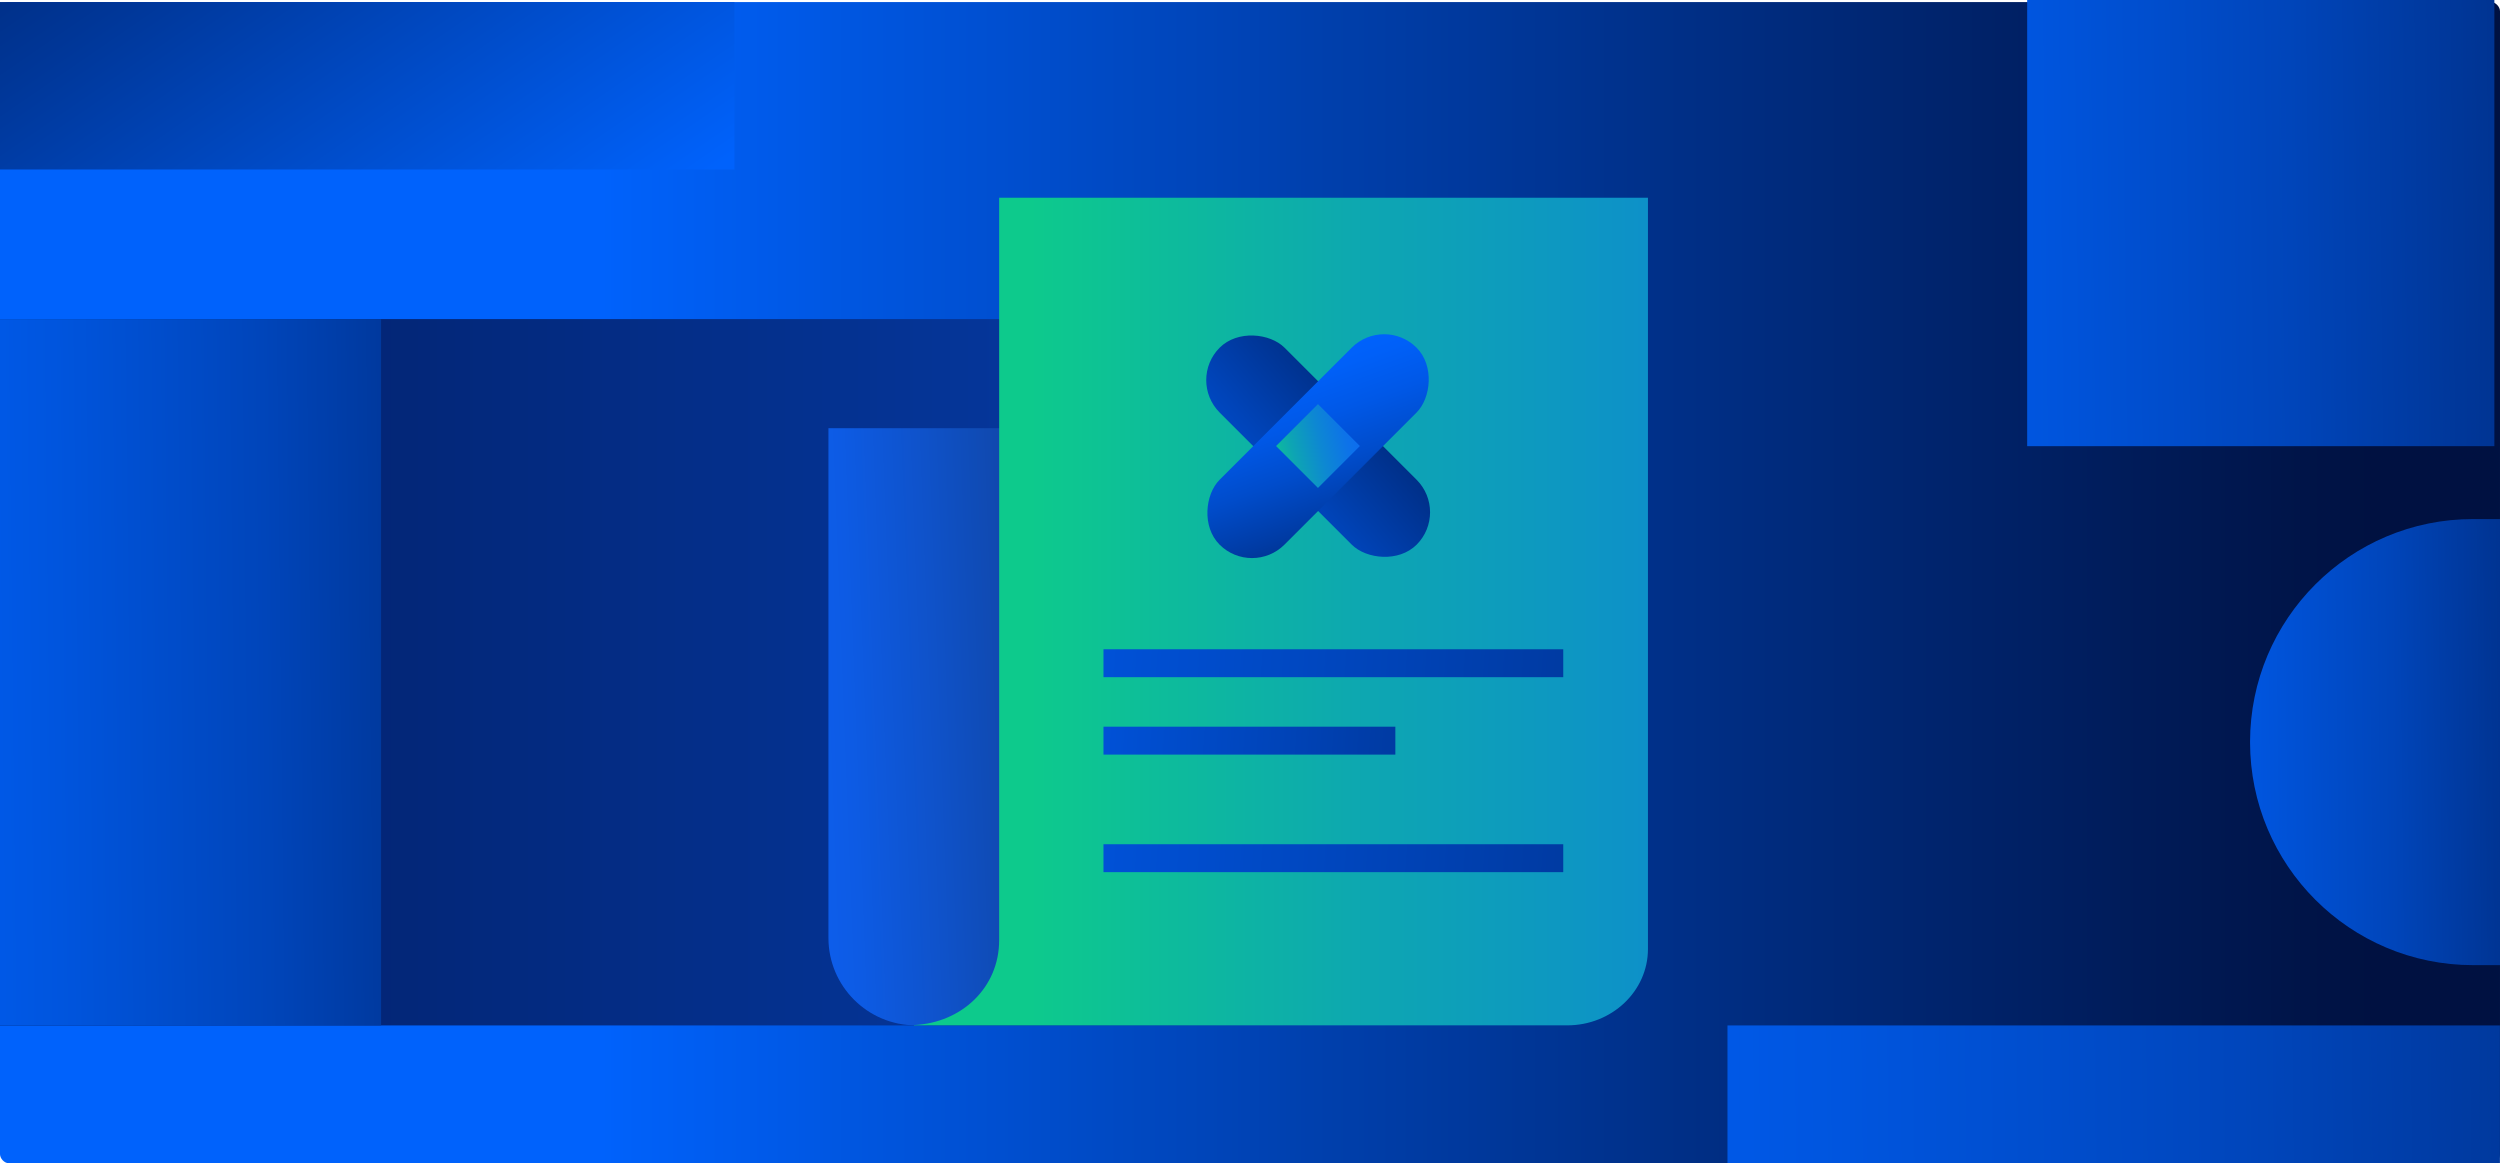 <?xml version="1.0" encoding="UTF-8"?>
<svg id="Layer_2" data-name="Layer 2" xmlns="http://www.w3.org/2000/svg" xmlns:xlink="http://www.w3.org/1999/xlink" viewBox="0 0 319.67 148.75">
  <defs>
    <style>
      .cls-1 {
        fill: url(#linear-gradient-8);
      }

      .cls-2 {
        fill: url(#linear-gradient-7);
      }

      .cls-3 {
        fill: url(#linear-gradient-5);
      }

      .cls-4 {
        fill: url(#linear-gradient-6);
      }

      .cls-5 {
        fill: url(#linear-gradient-9);
      }

      .cls-6 {
        fill: url(#linear-gradient-4);
      }

      .cls-7 {
        fill: url(#linear-gradient-3);
      }

      .cls-8 {
        fill: url(#linear-gradient-2);
      }

      .cls-9 {
        fill: url(#linear-gradient);
      }

      .cls-10 {
        fill: url(#linear-gradient-10);
      }

      .cls-11 {
        fill: url(#linear-gradient-11);
      }

      .cls-12 {
        fill: url(#linear-gradient-12);
      }

      .cls-13 {
        fill: url(#linear-gradient-13);
      }

      .cls-14 {
        fill: url(#linear-gradient-14);
      }

      .cls-15 {
        fill: url(#linear-gradient-15);
      }
    </style>
    <linearGradient id="linear-gradient" x1="0" y1="74.5" x2="319.67" y2="74.5" gradientUnits="userSpaceOnUse">
      <stop offset=".24" stop-color="#0062fc"/>
      <stop offset=".6" stop-color="#003799"/>
      <stop offset=".95" stop-color="#001141"/>
    </linearGradient>
    <linearGradient id="linear-gradient-2" x1="88.55" y1="71.48" x2="-4.75" y2="-64.27" xlink:href="#linear-gradient"/>
    <linearGradient id="linear-gradient-3" x1="30.74" y1="31.38" x2="389.8" y2="27.41" gradientUnits="userSpaceOnUse">
      <stop offset=".53" stop-color="#0062fc"/>
      <stop offset=".57" stop-color="#005ef4"/>
      <stop offset=".64" stop-color="#0055de"/>
      <stop offset=".73" stop-color="#0045ba"/>
      <stop offset=".82" stop-color="#003089"/>
      <stop offset=".93" stop-color="#00154b"/>
      <stop offset=".95" stop-color="#001141"/>
    </linearGradient>
    <linearGradient id="linear-gradient-4" x1="165.69" y1="96.58" x2="357.7" y2="94.45" xlink:href="#linear-gradient-3"/>
    <linearGradient id="linear-gradient-5" x1="-253.83" y1="85.96" x2="767.2" y2="85.96" gradientUnits="userSpaceOnUse">
      <stop offset=".21" stop-color="#001550"/>
      <stop offset=".27" stop-color="#02216c"/>
      <stop offset=".41" stop-color="#063da9"/>
      <stop offset=".54" stop-color="#0a51d5"/>
      <stop offset=".63" stop-color="#0c5ef0"/>
      <stop offset=".68" stop-color="#0d63fb"/>
    </linearGradient>
    <linearGradient id="linear-gradient-6" x1="-140.28" y1="144.48" x2="448.33" y2="137.96" xlink:href="#linear-gradient-3"/>
    <linearGradient id="linear-gradient-7" x1="-181.94" y1="88.24" x2="113.84" y2="84.97" xlink:href="#linear-gradient-3"/>
    <linearGradient id="linear-gradient-8" x1="185.39" y1="90.1" x2="65.86" y2="94.71" gradientUnits="userSpaceOnUse">
      <stop offset=".16" stop-color="#17171b"/>
      <stop offset=".21" stop-color="#152139"/>
      <stop offset=".33" stop-color="#133573"/>
      <stop offset=".44" stop-color="#1045a4"/>
      <stop offset=".55" stop-color="#0f52c9"/>
      <stop offset=".64" stop-color="#0d5be4"/>
      <stop offset=".73" stop-color="#0d61f5"/>
      <stop offset=".79" stop-color="#0d63fb"/>
    </linearGradient>
    <linearGradient id="linear-gradient-9" x1="77.23" y1="78.2" x2="379.44" y2="78.2" gradientUnits="userSpaceOnUse">
      <stop offset=".18" stop-color="#0dca8c"/>
      <stop offset=".33" stop-color="#0da5b3"/>
      <stop offset=".49" stop-color="#0d88d2"/>
      <stop offset=".64" stop-color="#0d73e8"/>
      <stop offset=".78" stop-color="#0d67f6"/>
      <stop offset=".91" stop-color="#0d63fb"/>
    </linearGradient>
    <linearGradient id="linear-gradient-10" x1="85.82" y1="78.83" x2="295.7" y2="93.65" gradientUnits="userSpaceOnUse">
      <stop offset=".02" stop-color="#0063ff"/>
      <stop offset=".15" stop-color="#005aeb"/>
      <stop offset=".43" stop-color="#0044b9"/>
      <stop offset=".83" stop-color="#002269"/>
      <stop offset="1" stop-color="#001244"/>
    </linearGradient>
    <linearGradient id="linear-gradient-11" x1="105.87" y1="90.91" x2="239.45" y2="100.34" xlink:href="#linear-gradient-10"/>
    <linearGradient id="linear-gradient-12" x1="85.82" y1="103.76" x2="295.7" y2="118.58" xlink:href="#linear-gradient-10"/>
    <linearGradient id="linear-gradient-13" x1="-501.61" y1="1081.94" x2="-452.83" y2="1085.38" gradientTransform="translate(644.57 -879.95) scale(1 .86)" xlink:href="#linear-gradient-10"/>
    <linearGradient id="linear-gradient-14" x1="164" y1="44.54" x2="176.17" y2="78.02" gradientTransform="translate(9.03 135.89) rotate(-45)" gradientUnits="userSpaceOnUse">
      <stop offset=".02" stop-color="#0063ff"/>
      <stop offset=".13" stop-color="#0060f8"/>
      <stop offset=".28" stop-color="#0058e7"/>
      <stop offset=".45" stop-color="#004ccb"/>
      <stop offset=".64" stop-color="#003ba4"/>
      <stop offset=".84" stop-color="#002672"/>
      <stop offset="1" stop-color="#001244"/>
    </linearGradient>
    <linearGradient id="linear-gradient-15" x1="158.21" y1="59.5" x2="179.84" y2="54.35" gradientTransform="translate(9.03 135.88) rotate(-45)" xlink:href="#linear-gradient-9"/>
  </defs>
  <g id="Layer_1-2" data-name="Layer 1">
    <g>
      <g>
        <g>
          <g>
            <rect class="cls-9" y=".26" width="319.67" height="148.49" rx="1.17" ry="1.17"/>
            <rect class="cls-8" y=".26" width="93.91" height="21.41"/>
            <rect class="cls-7" x="259.21" width="59.74" height="57.05"/>
            <path class="cls-6" d="M319.67,66.37h-3.44c-15.75,0-28.52,12.77-28.52,28.52h0c0,15.75,12.77,28.52,28.52,28.52h3.44"/>
            <rect class="cls-3" y="40.8" width="167.27" height="90.32"/>
            <rect class="cls-4" x="220.89" y="131.12" width="98.77" height="17.63"/>
          </g>
          <rect class="cls-2" y="40.8" width="48.73" height="90.32"/>
        </g>
        <g>
          <path class="cls-1" d="M105.92,54.75h23.01v65.18c0,6.17-5.01,11.18-11.18,11.18h-.64c-6.17,0-11.18-5.01-11.18-11.18V54.75h0Z"/>
          <path class="cls-5" d="M210.72,25.28v96.07c0,5.39-4.62,9.76-10.32,9.76h-83.55l.04-.04c6.07-.28,10.87-4.79,10.87-10.84V25.28h82.96Z"/>
        </g>
        <rect class="cls-10" x="141.1" y="83.02" width="58.79" height="3.57"/>
        <rect class="cls-11" x="141.1" y="92.92" width="37.32" height="3.57"/>
        <rect class="cls-12" x="141.1" y="107.95" width="58.79" height="3.57"/>
        <rect class="cls-13" x="162.68" y="39.24" width="11.73" height="35.62" rx="5.87" ry="5.87" transform="translate(9.03 135.89) rotate(-45)"/>
        <rect class="cls-14" x="162.68" y="39.24" width="11.73" height="35.62" rx="5.87" ry="5.87" transform="translate(89.7 -102.47) rotate(45)"/>
      </g>
      <rect class="cls-15" x="164.74" y="53.25" width="7.58" height="7.58" transform="translate(89.69 -102.47) rotate(45)"/>
    </g>
  </g>
</svg>